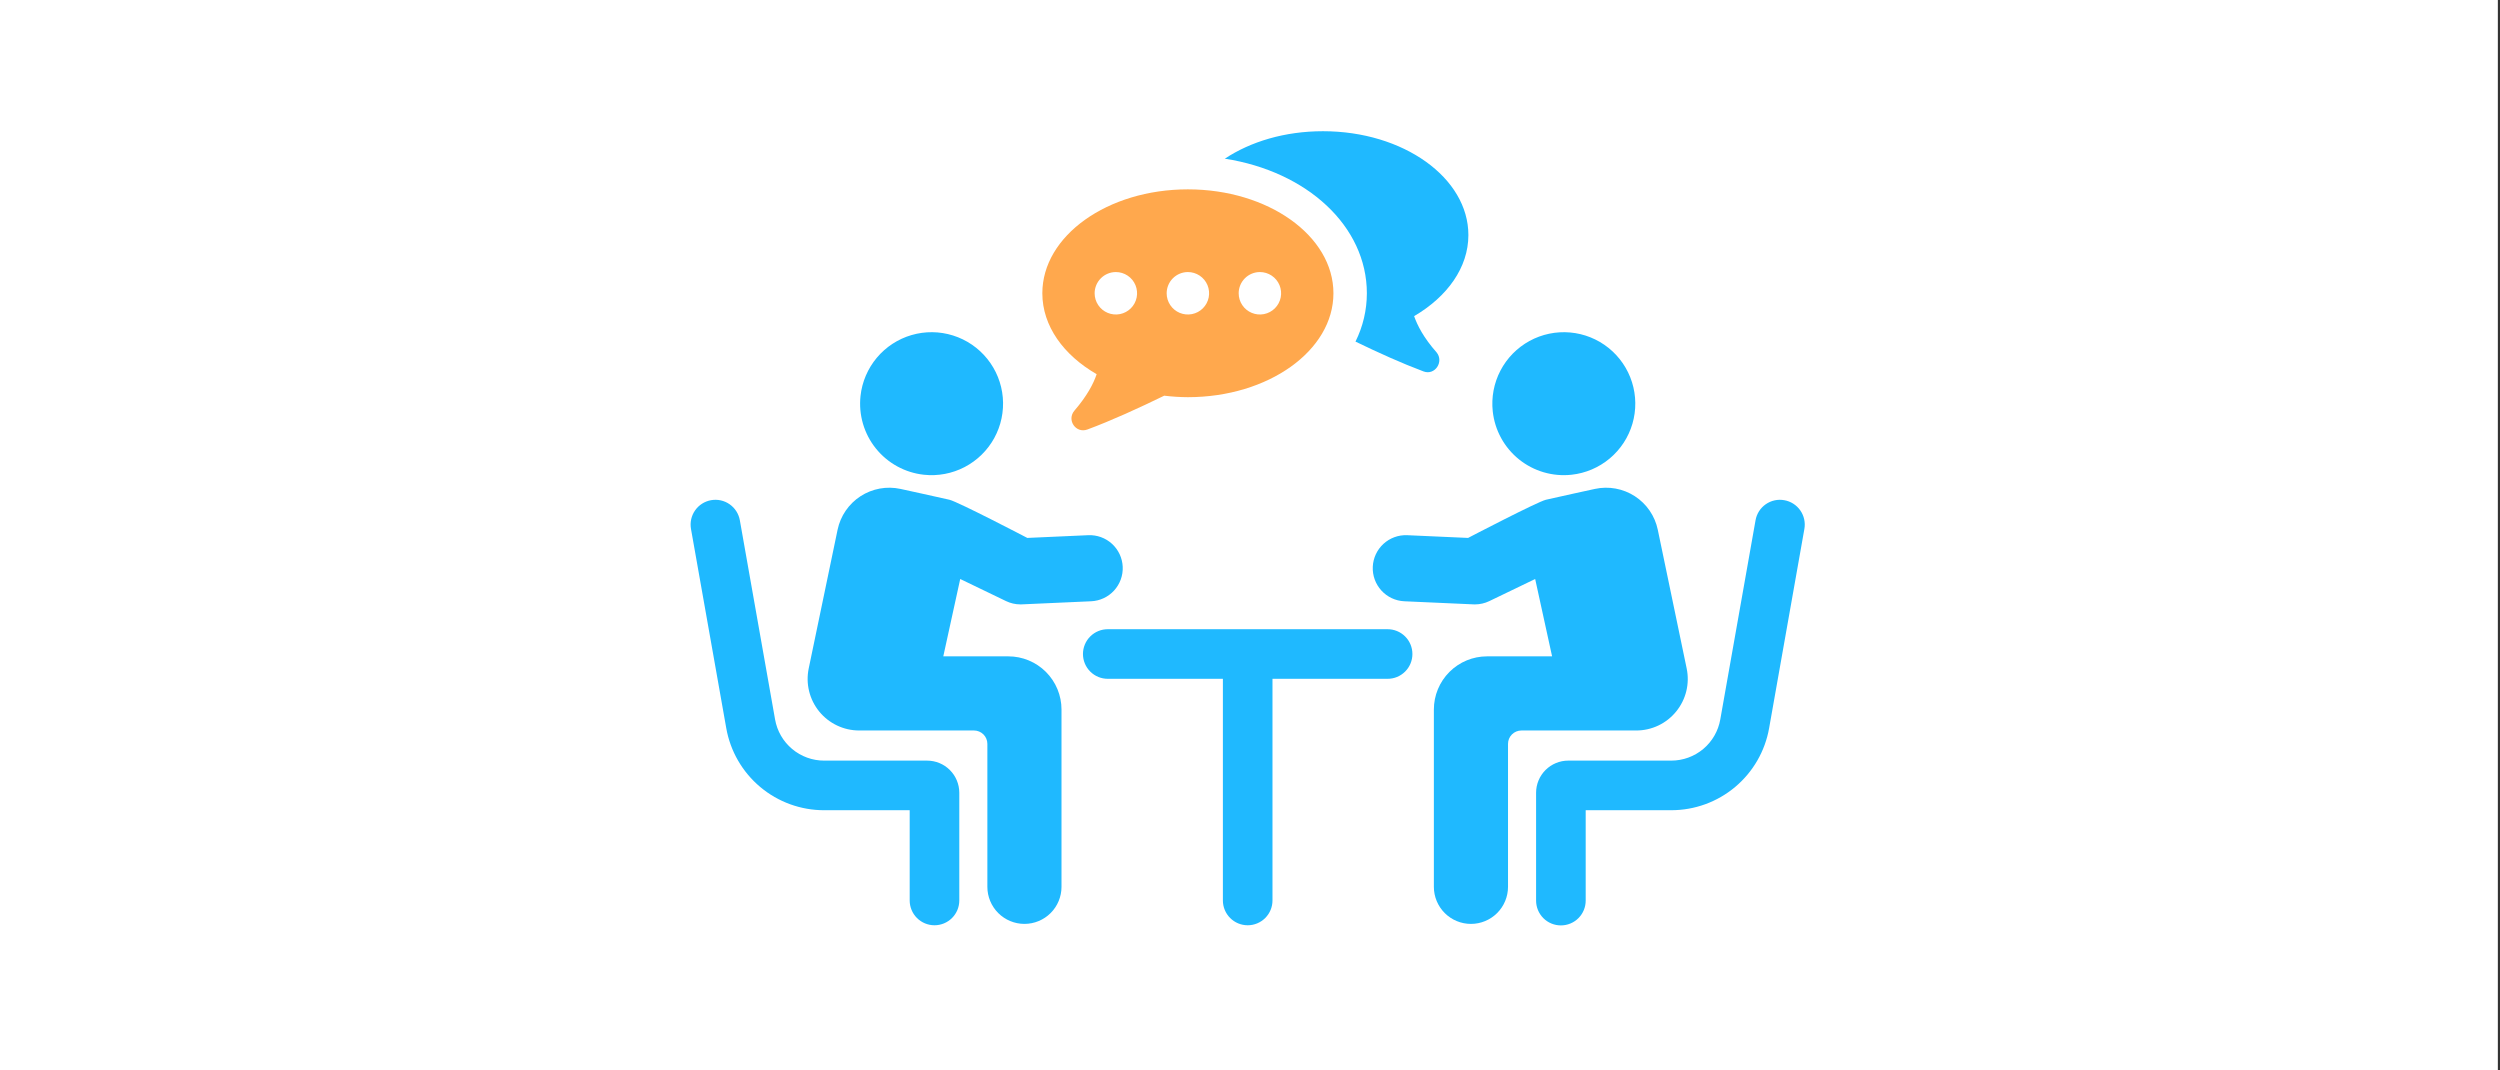 <svg width="362" height="155" viewBox="0 0 362 155" fill="none" xmlns="http://www.w3.org/2000/svg">
<rect x="0" y="0" width="362" height="155" fill="#333333" stroke="none"/>
<rect width="361.689" height="155" fill="white"/>
<path d="M133.773 68.742C135.809 68.964 137.864 68.577 139.679 67.63C141.494 66.684 142.988 65.221 143.972 63.425C144.955 61.63 145.384 59.583 145.205 57.544C145.025 55.505 144.245 53.564 142.962 51.968C141.68 50.373 139.953 49.193 138 48.579C136.047 47.964 133.956 47.943 131.991 48.517C130.026 49.091 128.276 50.235 126.961 51.804C125.646 53.373 124.825 55.297 124.604 57.332C124.457 58.683 124.577 60.05 124.958 61.355C125.339 62.66 125.974 63.877 126.825 64.936C127.677 65.996 128.729 66.877 129.921 67.53C131.113 68.183 132.422 68.595 133.773 68.742Z" fill="#1FB9FF"/>
<path d="M134.255 110.138H119.341C117.644 110.14 116 109.543 114.7 108.452C113.4 107.362 112.525 105.848 112.231 104.176L107.13 75.337C106.964 74.399 106.432 73.565 105.651 73.019C104.87 72.473 103.904 72.26 102.966 72.426C102.028 72.592 101.194 73.124 100.648 73.905C100.102 74.686 99.889 75.652 100.055 76.59L105.161 105.429C105.748 108.763 107.491 111.783 110.085 113.958C112.678 116.134 115.956 117.324 119.341 117.32H131.723V130.387C131.723 131.34 132.102 132.253 132.775 132.927C133.449 133.6 134.362 133.979 135.314 133.979C136.267 133.979 137.18 133.6 137.854 132.927C138.527 132.253 138.906 131.34 138.906 130.387V114.789C138.904 113.556 138.414 112.374 137.542 111.502C136.67 110.63 135.488 110.14 134.255 110.138Z" fill="#1FB9FF"/>
<path d="M146.006 95.04H136.588L139.039 83.838L145.681 87.042C146.329 87.354 147.04 87.517 147.759 87.516C147.832 87.516 147.902 87.514 147.972 87.512L157.998 87.063C158.626 87.035 159.242 86.883 159.812 86.617C160.382 86.351 160.893 85.975 161.318 85.511C161.742 85.047 162.071 84.504 162.286 83.913C162.5 83.322 162.596 82.695 162.568 82.066C162.54 81.438 162.389 80.822 162.123 80.252C161.857 79.682 161.481 79.171 161.017 78.746C160.553 78.322 160.01 77.993 159.419 77.778C158.828 77.564 158.2 77.468 157.572 77.496L148.753 77.891C148.753 77.891 138.719 72.655 137.479 72.364C136.086 72.037 130.391 70.796 130.391 70.796C129.404 70.581 128.385 70.564 127.392 70.745C126.399 70.927 125.451 71.303 124.604 71.852C123.757 72.402 123.028 73.114 122.458 73.947C121.887 74.78 121.488 75.718 121.282 76.706L117.102 96.791C116.876 97.877 116.895 99 117.157 100.077C117.42 101.155 117.919 102.161 118.619 103.021C119.319 103.882 120.202 104.575 121.204 105.051C122.206 105.528 123.301 105.775 124.41 105.774H141.031C141.545 105.774 142.039 105.979 142.403 106.342C142.767 106.706 142.971 107.2 142.971 107.714V128.413C142.971 129.836 143.537 131.201 144.543 132.208C145.55 133.214 146.915 133.78 148.339 133.78C149.762 133.78 151.127 133.214 152.134 132.208C153.14 131.201 153.706 129.836 153.706 128.413V102.741C153.706 101.729 153.507 100.728 153.12 99.794C152.733 98.859 152.166 98.01 151.451 97.295C150.736 96.58 149.887 96.013 148.953 95.626C148.019 95.239 147.018 95.04 146.006 95.04Z" fill="#1FB9FF"/>
<path d="M227.56 68.742C229.595 68.521 231.519 67.701 233.088 66.386C234.657 65.071 235.802 63.321 236.376 61.356C236.95 59.391 236.929 57.3 236.314 55.347C235.7 53.394 234.521 51.667 232.925 50.384C231.329 49.102 229.389 48.321 227.35 48.142C225.31 47.962 223.264 48.391 221.468 49.374C219.673 50.358 218.209 51.852 217.263 53.667C216.316 55.482 215.929 57.537 216.151 59.572C216.298 60.924 216.709 62.233 217.362 63.425C218.015 64.617 218.896 65.669 219.956 66.521C221.015 67.372 222.232 68.007 223.537 68.388C224.842 68.769 226.209 68.889 227.56 68.742Z" fill="#1FB9FF"/>
<path d="M258.363 72.428C257.899 72.344 257.423 72.353 256.962 72.454C256.501 72.555 256.065 72.747 255.678 73.017C255.291 73.287 254.962 73.631 254.708 74.029C254.455 74.427 254.283 74.871 254.202 75.336L249.098 104.175C248.804 105.847 247.931 107.361 246.631 108.452C245.331 109.542 243.687 110.139 241.99 110.137H227.076C225.843 110.139 224.661 110.629 223.789 111.501C222.917 112.373 222.427 113.555 222.426 114.788V130.387C222.423 130.86 222.514 131.329 222.693 131.768C222.872 132.206 223.136 132.604 223.47 132.94C223.804 133.276 224.201 133.542 224.638 133.724C225.075 133.906 225.544 133.999 226.017 133.999C226.49 133.999 226.959 133.906 227.396 133.724C227.833 133.542 228.23 133.276 228.564 132.94C228.898 132.604 229.162 132.206 229.341 131.768C229.52 131.329 229.611 130.86 229.608 130.387V117.319H241.99C245.375 117.323 248.653 116.132 251.246 113.957C253.84 111.782 255.583 108.762 256.17 105.428L261.274 76.589C261.357 76.125 261.347 75.649 261.245 75.188C261.143 74.727 260.952 74.291 260.682 73.905C260.411 73.518 260.067 73.189 259.669 72.935C259.272 72.682 258.828 72.509 258.363 72.428Z" fill="#1FB9FF"/>
<path d="M242.713 103.021C243.414 102.162 243.915 101.156 244.177 100.078C244.44 99 244.458 97.877 244.23 96.791L240.047 76.706C239.841 75.718 239.442 74.78 238.872 73.947C238.302 73.114 237.573 72.402 236.726 71.852C235.879 71.303 234.932 70.927 233.939 70.745C232.946 70.564 231.927 70.581 230.94 70.796C230.94 70.796 225.245 72.037 223.852 72.364C222.613 72.655 212.578 77.891 212.578 77.891L203.759 77.496C202.493 77.444 201.258 77.895 200.324 78.752C199.391 79.609 198.835 80.8 198.778 82.066C198.722 83.332 199.169 84.569 200.022 85.505C200.876 86.442 202.066 87.002 203.331 87.063L213.357 87.512C213.429 87.514 213.499 87.517 213.572 87.517C214.292 87.517 215.002 87.355 215.65 87.042L222.293 83.839L224.743 95.04H215.325C213.282 95.04 211.324 95.851 209.879 97.296C208.435 98.74 207.624 100.698 207.624 102.741V128.413C207.624 129.837 208.189 131.202 209.196 132.209C210.202 133.215 211.568 133.781 212.992 133.781C214.415 133.781 215.781 133.215 216.787 132.209C217.794 131.202 218.36 129.837 218.36 128.413V107.714C218.36 107.2 218.564 106.707 218.928 106.343C219.292 105.979 219.786 105.775 220.3 105.775H236.921C238.03 105.777 239.126 105.531 240.129 105.055C241.131 104.578 242.014 103.883 242.713 103.021Z" fill="#1FB9FF"/>
<path d="M200.905 91.109H160.425C159.952 91.107 159.482 91.197 159.044 91.377C158.606 91.556 158.208 91.82 157.872 92.154C157.536 92.487 157.27 92.884 157.088 93.321C156.906 93.758 156.812 94.227 156.812 94.701C156.812 95.174 156.906 95.643 157.088 96.08C157.27 96.517 157.536 96.914 157.872 97.247C158.208 97.581 158.606 97.845 159.044 98.025C159.482 98.204 159.952 98.294 160.425 98.292H177.074V130.388C177.074 131.34 177.452 132.254 178.126 132.927C178.799 133.6 179.713 133.979 180.665 133.979C181.617 133.979 182.531 133.6 183.204 132.927C183.878 132.254 184.256 131.34 184.256 130.388V98.292H200.905C201.378 98.294 201.848 98.204 202.286 98.025C202.724 97.845 203.122 97.581 203.458 97.247C203.794 96.914 204.06 96.517 204.242 96.08C204.424 95.643 204.517 95.174 204.517 94.701C204.517 94.227 204.424 93.758 204.242 93.321C204.06 92.884 203.794 92.487 203.458 92.154C203.122 91.82 202.724 91.556 202.286 91.377C201.848 91.197 201.378 91.107 200.905 91.109Z" fill="#1FB9FF"/>
<path d="M197.922 42.479C197.919 44.903 197.355 47.294 196.274 49.464C199.573 51.065 203.017 52.617 206.122 53.781C207.77 54.412 209.129 52.375 208.011 51.017C206.122 48.882 205.248 47.136 204.764 45.778C209.566 42.964 212.622 38.744 212.622 34.038C212.622 25.743 203.211 19 191.571 19C186.039 19 181.092 20.504 177.355 22.978C189.241 24.822 197.922 32.729 197.922 42.479Z" fill="#1FB9FF"/>
<path d="M158.795 54.18C158.337 55.551 157.42 57.314 155.58 59.455C154.415 60.807 155.785 62.812 157.457 62.191C160.924 60.904 164.901 59.091 168.581 57.295C169.717 57.434 170.86 57.507 172.004 57.512C183.645 57.512 193.081 50.775 193.081 42.465C193.081 34.156 183.645 27.418 172.004 27.418C160.366 27.418 150.93 34.155 150.93 42.465C150.93 47.202 154.004 51.422 158.795 54.18ZM182.434 39.393C183.042 39.393 183.636 39.574 184.141 39.912C184.647 40.25 185.04 40.73 185.273 41.291C185.505 41.853 185.566 42.471 185.447 43.067C185.328 43.663 185.035 44.211 184.605 44.641C184.175 45.07 183.628 45.363 183.031 45.481C182.435 45.599 181.817 45.538 181.256 45.305C180.694 45.073 180.214 44.678 179.877 44.173C179.539 43.667 179.359 43.073 179.36 42.465C179.361 41.651 179.685 40.87 180.262 40.294C180.838 39.718 181.619 39.394 182.434 39.393ZM172.004 39.393C172.612 39.393 173.207 39.573 173.712 39.911C174.218 40.248 174.612 40.728 174.845 41.29C175.077 41.852 175.138 42.47 175.02 43.066C174.901 43.662 174.609 44.21 174.179 44.64C173.749 45.07 173.201 45.362 172.605 45.481C172.008 45.599 171.39 45.538 170.829 45.306C170.267 45.073 169.787 44.679 169.45 44.173C169.112 43.668 168.932 43.073 168.932 42.465C168.934 41.651 169.258 40.87 169.834 40.294C170.41 39.719 171.19 39.395 172.004 39.393ZM161.577 39.393C162.185 39.393 162.779 39.574 163.284 39.912C163.79 40.25 164.183 40.73 164.416 41.291C164.648 41.853 164.709 42.471 164.59 43.067C164.471 43.663 164.178 44.211 163.748 44.641C163.318 45.07 162.77 45.363 162.174 45.481C161.578 45.599 160.96 45.538 160.399 45.305C159.837 45.073 159.357 44.678 159.02 44.173C158.682 43.667 158.502 43.073 158.502 42.465C158.504 41.651 158.829 40.87 159.405 40.294C159.981 39.718 160.762 39.394 161.577 39.393Z" fill="#FFA84D"/>
</svg>
